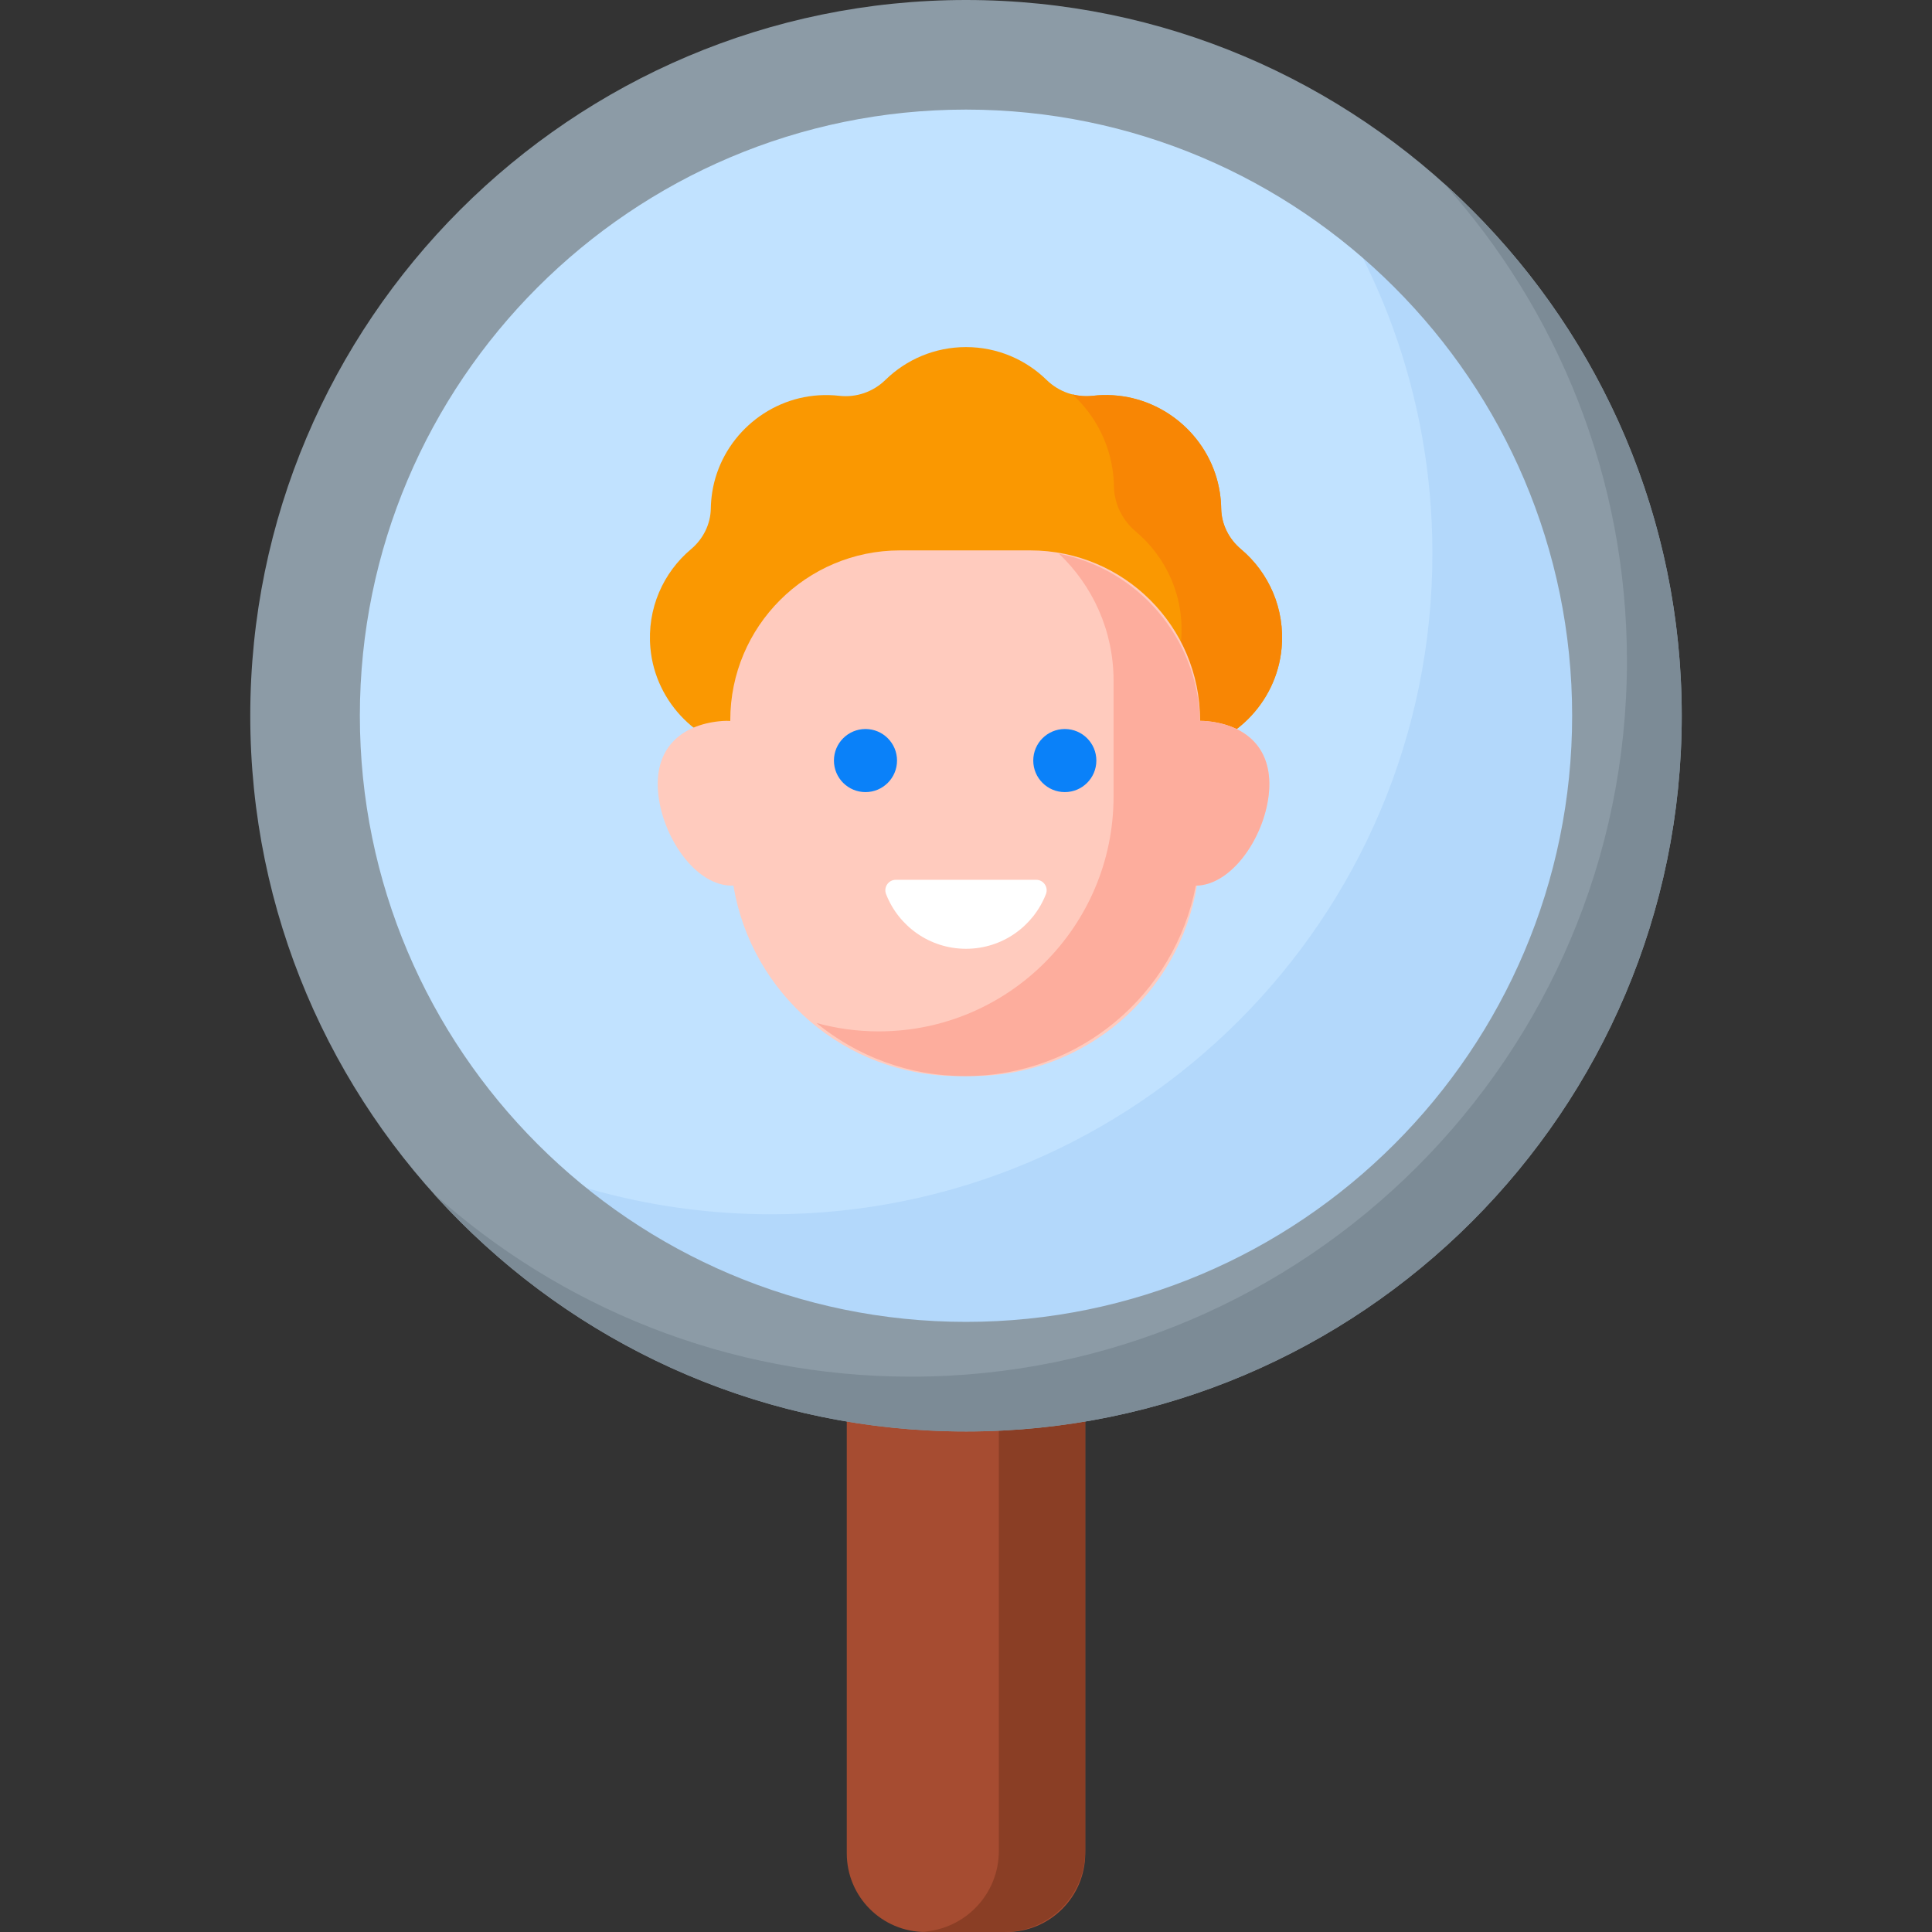 <?xml version="1.0" encoding="UTF-8"?> <svg xmlns="http://www.w3.org/2000/svg" id="Capa_1" height="512" viewBox="0 0 512 512" width="512"><rect x="0" y="0" width="512" height="512" fill="#333333" stroke="none"/> <path d="m266.76 512h-21.52c-11.507 0-20.836-9.329-20.836-20.836v-125.302h63.192v125.302c0 11.507-9.328 20.836-20.836 20.836z" fill="#a64c31"></path> <path d="m264.703 365.862v124.674c0 11.411-8.911 20.715-20.149 21.398.437.027.871.066 1.314.066h20.265c11.854 0 21.464-9.61 21.464-21.464v-124.674z" fill="#8a3e25"></path> <circle cx="256" cy="189.677" fill="#c1e2ff" r="175.155"></circle> <path d="m340.34 36.137c24.542 30.144 39.264 68.603 39.264 110.504 0 96.736-78.42 175.155-175.155 175.155-30.578 0-59.321-7.843-84.34-21.616 32.117 39.447 81.058 64.651 135.891 64.651 96.735 0 175.155-78.42 175.155-175.155 0-66.157-36.684-123.74-90.815-153.539z" fill="#b3d8fb"></path> <path d="m256 379.354c-104.588 0-189.677-85.089-189.677-189.677s85.089-189.677 189.677-189.677 189.677 85.089 189.677 189.676c0 104.589-85.089 189.678-189.677 189.678zm0-350.31c-88.574 0-160.634 72.06-160.634 160.633 0 88.574 72.06 160.634 160.634 160.634s160.634-72.06 160.634-160.634c0-88.573-72.06-160.633-160.634-160.633z" fill="#8c9ba6"></path> <path d="m382.595 48.558c30.174 33.6 48.56 77.989 48.56 126.596 0 104.588-85.089 189.677-189.677 189.677-48.607 0-92.995-18.385-126.594-48.558 34.75 38.696 85.136 63.08 141.117 63.08 104.588 0 189.677-85.089 189.677-189.677-.001-55.981-24.386-106.368-63.083-141.118z" fill="#7c8b96"></path> <path d="m323.628 134.768c-.023-1.416-.144-2.855-.372-4.311-2.197-14.017-14.071-24.806-28.231-25.699-1.845-.116-3.656-.067-5.422.134-4.527.514-8.984-1.023-12.243-4.207-5.51-5.384-13.048-8.703-21.36-8.703-8.313 0-15.85 3.318-21.36 8.703-3.259 3.184-7.716 4.721-12.243 4.207-1.765-.2-3.575-.25-5.419-.134-14.159.891-26.034 11.68-28.232 25.696-.228 1.456-.35 2.896-.373 4.313-.067 4.158-2.036 8.076-5.22 10.751-7.347 6.172-11.748 15.735-10.783 26.283 1.333 14.564 13.132 26.304 27.702 27.569 7.36.639 14.237-1.333 19.809-5.093h72.24c5.571 3.76 12.448 5.732 19.809 5.093 14.57-1.265 26.37-13.005 27.702-27.569.965-10.549-3.437-20.112-10.785-26.284-3.184-2.675-5.152-6.592-5.219-10.749z" fill="#fa9801"></path> <path d="m328.846 145.516c-3.184-2.674-5.151-6.591-5.218-10.748-.023-1.417-.144-2.855-.372-4.312-2.197-14.017-14.071-24.806-28.231-25.699-1.845-.116-3.656-.067-5.422.134-1.834.208-3.651.064-5.387-.374 5.503 5.055 9.365 11.897 10.576 19.624.253 1.617.388 3.215.414 4.788.074 4.617 2.26 8.967 5.795 11.937 8.161 6.855 13.05 17.475 11.978 29.191-1.031 11.269-7.708 21.009-17.133 26.36 4.795 2.332 10.287 3.454 16.082 2.95 14.57-1.265 26.37-13.005 27.702-27.569.966-10.547-3.436-20.11-10.784-26.282z" fill="#f88604"></path> <path d="m319.203 191.063c-.402-.03-.792-.037-1.176-.035v-.169c0-24.852-20.146-44.999-44.998-44.999h-34.499c-24.852 0-44.998 20.146-44.998 44.999v.2c-.654-.045-1.332-.048-2.042.004-10.151.748-18.002 6.494-17.115 18.537.877 11.908 9.968 25.504 19.984 25.087 4.74 28.643 29.611 50.49 59.597 50.49h3.647c29.985 0 54.856-21.846 59.597-50.487 9.669-.369 18.267-13.526 19.119-25.09.886-12.043-6.965-17.789-17.116-18.537z" fill="#ffcbbe"></path> <path d="m319.203 191.063c-.412-.03-.81-.038-1.203-.035-.555-22.004-16.434-40.194-37.371-44.295 8.911 8.448 14.477 20.388 14.477 33.636v30.713c0 34.379-27.869 62.248-62.248 62.248-5.713 0-11.239-.785-16.495-2.226 10.734 8.793 24.457 14.073 39.415 14.073 30.351 0 55.615-21.727 61.121-50.473 9.791-.104 18.558-13.42 19.418-25.104.888-12.043-6.963-17.789-17.114-18.537z" fill="#fdad9d"></path> <circle cx="229.362" cy="201.556" fill="#0a81f9" r="8.36"></circle> <circle cx="282.185" cy="201.556" fill="#0a81f9" r="8.36"></circle> <path d="m237.411 233.154c-1.954 0-3.305 1.966-2.597 3.788 3.296 8.484 11.538 14.498 21.186 14.498 9.649 0 17.89-6.014 21.186-14.498.708-1.821-.643-3.788-2.597-3.788z" fill="#fff"></path> </svg> 